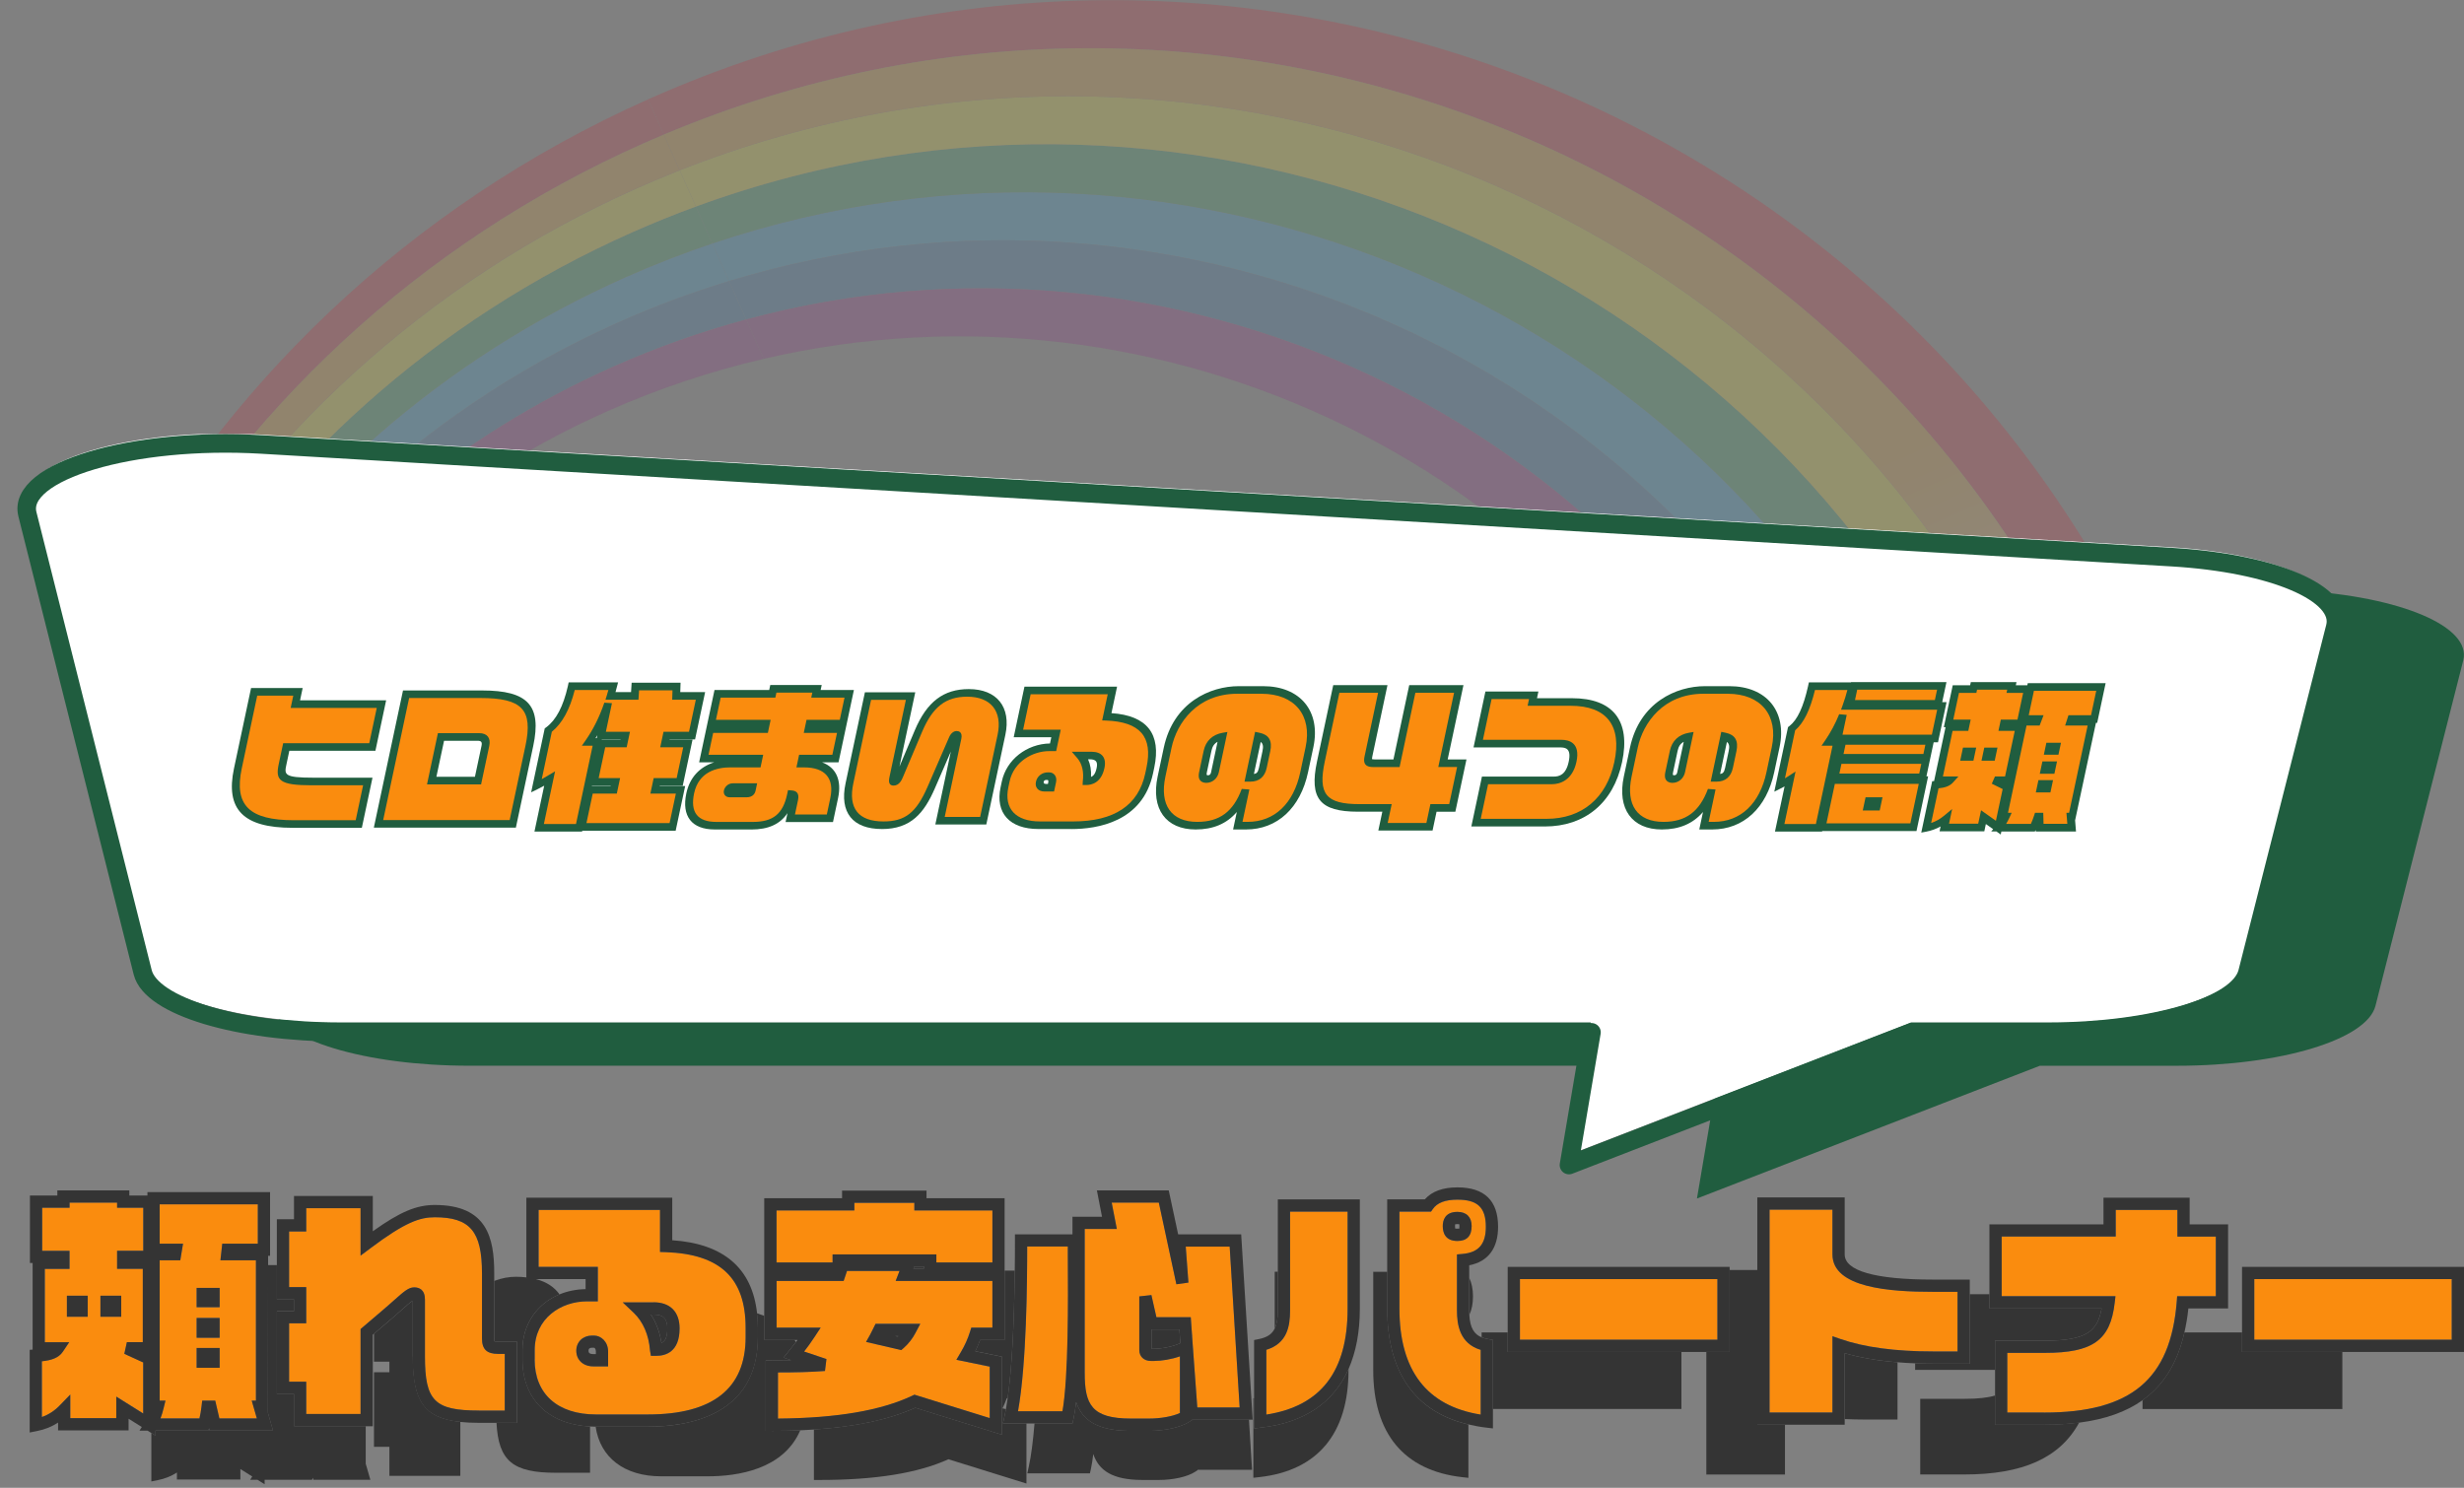 <svg width="664" height="401" viewBox="0 0 664 401" fill="none" xmlns="http://www.w3.org/2000/svg">
<rect x="0" y="0" width="664" height="401" fill="#808080" stroke="none"/>
<g opacity="0.15">
<path d="M196.47 75.762L191.955 65.622C320.313 22.422 463.231 83.398 519.78 209.652L504.471 216.451C451.183 97.446 317.956 38.774 196.47 75.762Z" fill="url(#paint0_linear_88_19646)"/>
<path d="M191.955 65.622L196.47 75.762C186.557 78.78 176.724 82.418 167.019 86.729C121.175 107.089 84.307 139.383 58.417 178.34L52.33 175.098C79.401 132.292 118.964 96.762 168.664 74.689C176.363 71.27 184.134 68.252 191.962 65.619L191.955 65.622Z" fill="url(#paint1_linear_88_19646)"/>
<path d="M196.47 75.762L201.075 86.106C189.042 89.355 177.116 93.562 165.384 98.773C123.389 117.423 89.249 146.516 64.624 181.652L58.417 178.34C84.307 139.383 121.175 107.089 167.019 86.729C176.724 82.418 186.557 78.78 196.47 75.762Z" fill="url(#paint2_linear_88_19646)"/>
<path d="M201.075 86.106L196.47 75.762C317.956 38.774 451.176 97.449 504.471 216.451L489.162 223.25C439.137 111.518 315.579 55.193 201.075 86.106Z" fill="url(#paint3_linear_88_19646)"/>
<path d="M187.526 55.674L191.952 65.615C184.124 68.249 176.353 71.266 168.654 74.685C118.954 96.758 79.394 132.279 52.32 175.095L46.351 171.915C74.516 125.233 116.736 86.434 170.292 62.648C175.998 60.114 181.748 57.79 187.526 55.674Z" fill="url(#paint4_linear_88_19646)"/>
<path d="M191.955 65.622L187.529 55.681C322.667 6.136 475.292 69.378 535.081 202.856L519.773 209.655C463.228 83.408 320.313 22.422 191.948 65.625L191.955 65.622Z" fill="url(#paint5_linear_88_19646)"/>
<path d="M489.162 223.25L473.861 230.046C427.11 125.613 313.205 71.708 205.8 96.718L201.075 86.106C315.576 55.186 439.137 111.518 489.162 223.25Z" fill="url(#paint6_linear_88_19646)"/>
<path d="M201.075 86.106L205.8 96.718C191.609 100.023 177.532 104.686 163.746 110.809C125.607 127.748 94.242 153.692 70.979 185.037L64.624 181.652C89.249 146.516 123.389 117.423 165.384 98.773C177.116 93.562 189.051 89.358 201.075 86.106Z" fill="url(#paint7_linear_88_19646)"/>
<path d="M178.889 36.277L174.658 26.774C174.842 26.692 175.027 26.61 175.204 26.531C330.078 -42.253 511.59 27.559 581 182.462L565.691 189.261C499.432 41.361 327.335 -26.27 178.889 36.277Z" fill="url(#paint8_linear_88_19646)"/>
<path d="M174.658 26.774L178.886 36.27C177.11 37.018 175.34 37.78 173.566 38.568C112.311 65.773 64.853 111.222 34.701 165.706L29 162.669C59.956 104.429 109.817 55.727 174.658 26.774Z" fill="url(#paint9_linear_88_19646)"/>
<path d="M183.176 45.904L187.529 55.681C181.751 57.797 176.001 60.121 170.295 62.655C116.746 86.438 74.526 125.236 46.354 171.922L40.483 168.797C69.67 118.221 114.528 76.114 171.927 50.621C175.66 48.963 179.41 47.397 183.172 45.914L183.176 45.904Z" fill="url(#paint10_linear_88_19646)"/>
<path d="M187.526 55.674L183.173 45.897C325.006 -10.093 487.355 55.364 550.39 196.057L535.088 202.853C475.299 69.375 322.674 6.133 187.529 55.681L187.526 55.674Z" fill="url(#paint11_linear_88_19646)"/>
<path d="M178.889 36.277L183.176 45.904C179.413 47.387 175.664 48.953 171.931 50.612C114.525 76.107 69.673 118.212 40.487 168.787L34.711 165.71C64.846 111.225 112.311 65.773 173.566 38.568C175.334 37.783 177.11 37.018 178.886 36.27L178.889 36.277Z" fill="url(#paint12_linear_88_19646)"/>
<path d="M183.176 45.904L178.889 36.277C327.335 -26.27 499.432 41.361 565.691 189.261L550.383 196.06C487.355 55.364 325.002 -10.084 183.169 45.907L183.176 45.904Z" fill="url(#paint13_linear_88_19646)"/>
</g>
<g clip-path="url(#clip0_88_19646)">
<path d="M463.331 287.241H126.46C98.524 287.241 75.244 280.215 72.944 271.077L41.875 147.595C38.973 136.066 70.185 126.758 104.904 128.81L619.797 159.185C647.043 160.796 666.098 168.933 663.799 177.991L640.145 271.097C637.817 280.225 614.566 287.251 586.63 287.251H549.698L457.296 323.03L463.36 287.251L463.331 287.241Z" fill="#205D3F"/>
<path d="M428.644 275.568H91.772C63.836 275.568 40.556 268.542 38.257 259.404L7.188 135.922C4.285 124.383 35.469 115.085 70.216 117.127L585.109 147.502C612.355 149.113 631.411 157.25 629.111 166.308L605.457 259.414C603.129 268.542 579.878 275.568 551.942 275.568H515.01L422.608 311.347L428.672 275.568H428.644Z" fill="white"/>
<path d="M428.842 278.233H91.971C64.035 278.233 40.755 271.207 38.455 262.07L7.386 138.588C4.484 127.048 35.667 117.751 70.415 119.793L585.308 150.168C612.554 151.779 631.609 159.916 629.31 168.973L605.656 262.08C603.328 271.207 580.077 278.233 552.141 278.233H515.209L422.807 314.013L428.871 278.233H428.842Z" stroke="#205D3F" stroke-width="5" stroke-linejoin="round"/>
<g clip-path="url(#clip1_88_19646)">
<path d="M79.05 222.09C65.608 222.09 62.032 216.847 64.104 207.099L68.49 186.466H80.299L79.594 189.783H102.793L100.338 201.334H77.138L76.146 206.003C75.371 209.649 75.999 210.632 84.207 210.632H99.115L96.677 222.1H79.048L79.05 222.09Z" fill="#205D3F"/>
<path d="M102.007 222.049L109.431 187.121H129.699C142.01 187.121 144.75 191.176 142.652 201.047L138.185 222.059H102.015L102.007 222.049ZM130.801 201.047C131.175 199.286 130.309 198.63 128.927 198.63H118.835L116.337 210.386H128.816L130.801 201.047Z" fill="#205D3F"/>
<path d="M156.774 222.868L158.898 212.874H165.389L165.842 210.744H160.063L162.265 200.382H168.044L168.497 198.252H162.006L163.859 189.538C162.538 193.388 160.834 196.869 158.665 199.982H160.968L156.049 223.124H145.287L148.108 209.853C147.006 210.509 145.811 211.205 144.549 211.82L147.745 196.787C150.829 194.494 152.812 190.48 154.071 184.95H165.252C165.019 185.851 164.786 186.752 164.528 187.572H171.06L171.223 185.032H182.32L182.241 187.572H188.774L186.502 198.262H179.634L179.181 200.392H185.379L183.176 210.755H176.979L176.526 212.884H183.393L181.269 222.879H156.772L156.774 222.868Z" fill="#205D3F"/>
<path d="M212.965 220.534L214.019 215.578C214.21 214.676 214.072 214.144 213.168 214.062C212.028 219.428 209.23 222.541 202.698 222.541H192.815C186.575 222.541 184.939 218.813 186.001 213.816C187.142 208.451 191.309 205.788 197.13 205.788H204.123L204.41 204.437H189.67L191.359 196.49H206.099L206.413 195.016H191.672L193.377 186.998H208.117L208.404 185.646H220.171L219.884 186.998H228.846L227.139 195.026H218.178L217.864 196.501H226.826L225.137 204.447H216.175L215.888 205.798H216.893C223.384 205.798 226.018 209.362 224.799 215.096L223.641 220.544H212.963L212.965 220.534ZM202.771 212.147H197.244C196.574 212.147 196.218 212.639 196.131 213.048C196.035 213.499 196.292 213.867 196.878 213.867H201.401C202.196 213.867 202.458 213.622 202.571 213.089L202.771 212.147Z" fill="#205D3F"/>
<path d="M253.32 221.189L258.002 199.163C258.202 198.221 257.944 198.057 257.567 198.057C257.232 198.057 256.927 198.508 256.765 198.876L250.944 212.27C248 219.028 244.723 222.428 237.856 222.428C230.988 222.428 227.317 218.619 228.901 211.164L233.908 187.612H245.382L240.724 209.526C240.506 210.55 240.681 210.713 241.016 210.713C241.393 210.713 241.804 210.55 242.325 209.28L247.542 196.951C250.3 190.479 254.023 186.752 260.849 186.752C268.219 186.752 271.254 191.585 269.878 198.057L264.959 221.199H253.318L253.32 221.189Z" fill="#205D3F"/>
<path d="M288.947 222.418H280.069C272.824 222.418 269.356 218.445 270.688 212.178L271.019 210.621C272.229 204.928 277.626 201.405 282.986 201.405H283.781L284.574 197.678H274.44L276.901 186.097H299.766L298.259 193.183C308.818 193.552 311.741 198.712 310 206.904L309.669 208.461C308.058 216.038 302.345 222.428 288.944 222.428L288.947 222.418ZM283.536 210.836C283.753 209.812 283.172 209.198 282.544 209.198H282.167C281.204 209.198 280.403 209.812 280.212 210.713C280.02 211.615 280.5 212.311 281.715 212.311H283.222L283.536 210.836ZM293.904 203.628H291.224C292.701 205.348 293.216 207.846 292.851 210.55H292.935C295.029 210.55 296.112 209.198 296.582 206.986C296.974 205.143 296.5 203.628 293.904 203.628Z" fill="#205D3F"/>
<path d="M335.989 222.541H333.56L335.632 212.792C332.901 220.124 328.158 222.541 322.421 222.541C315.763 222.541 311.082 218.363 313.006 209.311L314.66 201.528C316.897 191.002 325.255 185.964 333.63 185.964H340.162C349.92 185.964 354.775 192.476 352.877 201.406L351.449 208.123C349.49 217.339 343.736 222.541 335.989 222.541ZM329.456 198.508C327.326 198.876 325.892 200.105 325.413 202.358L324.186 208.133C323.863 209.649 324.506 209.976 325.301 209.976C326.306 209.976 327.158 209.321 327.41 208.133L329.456 198.508ZM341.258 202.481C341.693 200.433 341.328 198.999 339.004 198.508L336.636 209.649H337.18C338.771 209.649 339.865 209.034 340.309 206.945L341.258 202.481Z" fill="#205D3F"/>
<path d="M386.294 217.758L385.214 222.837H372.693L373.773 217.758H366.151C355.934 217.758 354.088 214.031 355.951 205.266L360.112 185.687H372.633L368.759 203.914C368.489 205.184 368.711 205.716 370.219 205.716H376.332L380.59 185.687H393.111L388.853 205.716H393.92L391.361 217.758H386.294Z" fill="#205D3F"/>
<path d="M416.523 221.721H397.763L400.183 210.335H418.483C421.079 210.335 423.026 208.86 423.783 205.297C424.602 201.447 422.851 200.423 420.59 200.423H398.354L401.12 187.408H413.306L412.923 189.21H423.434C434.029 189.21 438.287 194.985 436.075 205.389C433.716 216.489 425.692 221.732 416.521 221.732L416.523 221.721Z" fill="#205D3F"/>
<path d="M461.617 222.541H459.189L461.261 212.792C458.53 220.124 453.787 222.541 448.049 222.541C441.391 222.541 436.71 218.363 438.634 209.311L440.288 201.528C442.525 191.002 450.883 185.964 459.258 185.964H465.791C475.548 185.964 480.403 192.476 478.505 201.406L477.077 208.123C475.118 217.339 469.364 222.541 461.617 222.541ZM455.084 198.508C452.954 198.876 451.52 200.105 451.041 202.358L449.814 208.133C449.492 209.649 450.134 209.976 450.929 209.976C451.935 209.976 452.786 209.321 453.038 208.133L455.084 198.508ZM466.886 202.481C467.322 200.433 466.956 198.999 464.632 198.508L462.264 209.649H462.808C464.399 209.649 465.493 209.034 465.937 206.945L466.886 202.481Z" fill="#205D3F"/>
<path d="M495.256 199.04L496.605 192.691C495.545 195.313 494.227 197.77 492.71 199.982H495.097L490.178 223.124H479.584L482.37 210.017C481.494 210.591 480.543 211.123 479.559 211.615L482.789 196.419C485.2 194.535 486.912 191.012 488.284 184.95H499.13C498.696 186.793 498.146 188.595 497.538 190.275H523.291L521.428 199.04H495.256ZM490.927 222.95L493.626 210.253H518.333L515.634 222.95H490.927ZM498.623 189.701L499.65 184.868H523.268L522.241 189.701H498.623ZM495.532 204.242L496.498 199.695H520.116L519.15 204.242H495.532ZM494.409 209.526L495.401 204.856H519.019L518.027 209.526H494.409ZM506.032 215.915H503.562L503.239 217.431H505.71L506.032 215.915Z" fill="#205D3F"/>
<path d="M534.509 220.247L533.916 223.032H523.95L524.472 220.574C522.997 221.803 521.247 222.745 519.066 223.155L521.539 211.522C523.868 211.4 524.91 211.031 525.569 210.294H522.303L525.35 195.958H529.579L529.788 194.975H525.098L527.063 185.728H531.753L531.936 184.868H542.154L541.971 185.728H546.452L544.484 194.985H540.004L539.795 195.968H544.192L541.145 210.304H537.376L540.863 212.024L538.512 223.083L534.506 220.257L534.509 220.247ZM531.283 202.522H529.817L529.504 203.996H530.969L531.283 202.522ZM537.02 202.522H535.554L535.241 203.996H536.706L537.02 202.522ZM549.653 223.073L549.577 220.083H549.116C548.756 221.189 548.311 222.295 547.853 223.073H538.724C539.501 222.172 540.105 221.107 540.574 220.083H539.862L545.292 194.535H548.977L549.26 193.797H545.449L547.286 185.155H566.172L564.335 193.797H558.137L557.897 194.535H563.843L558.41 220.093H558.034L558.277 223.083H549.651L549.653 223.073ZM554.133 201.211H552.29L552.038 202.399H553.88L554.133 201.211ZM553.062 206.249H551.219L550.949 207.519H552.792L553.062 206.249ZM551.991 211.287H550.148L549.878 212.557H551.721L551.991 211.287Z" fill="#205D3F"/>
<path d="M79.05 222.09C65.608 222.09 62.032 216.847 64.104 207.099L68.49 186.466H80.299L79.594 189.783H102.793L100.338 201.334H77.138L76.146 206.003C75.371 209.649 75.999 210.632 84.207 210.632H99.115L96.677 222.1H79.048L79.05 222.09Z" fill="#FA8C0E"/>
<path d="M102.007 222.049L109.431 187.121H129.699C142.01 187.121 144.75 191.176 142.652 201.047L138.185 222.059H102.015L102.007 222.049ZM130.801 201.047C131.175 199.286 130.309 198.63 128.927 198.63H118.835L116.337 210.386H128.816L130.801 201.047Z" fill="#FA8C0E"/>
<path d="M156.774 222.868L158.898 212.874H165.389L165.842 210.744H160.063L162.265 200.382H168.044L168.497 198.252H162.006L163.859 189.538C162.538 193.388 160.834 196.869 158.665 199.982H160.968L156.049 223.124H145.287L148.108 209.853C147.006 210.509 145.811 211.205 144.549 211.82L147.745 196.787C150.829 194.494 152.812 190.48 154.071 184.95H165.252C165.019 185.851 164.786 186.752 164.528 187.572H171.06L171.223 185.032H182.32L182.241 187.572H188.774L186.502 198.262H179.634L179.181 200.392H185.379L183.176 210.755H176.979L176.526 212.884H183.393L181.269 222.879H156.772L156.774 222.868Z" fill="#FA8C0E"/>
<path d="M212.965 220.534L214.019 215.578C214.21 214.676 214.072 214.144 213.168 214.062C212.028 219.428 209.23 222.541 202.698 222.541H192.815C186.575 222.541 184.939 218.813 186.001 213.816C187.142 208.451 191.309 205.788 197.13 205.788H204.123L204.41 204.437H189.67L191.359 196.49H206.099L206.413 195.016H191.672L193.377 186.998H208.117L208.404 185.646H220.171L219.884 186.998H228.846L227.139 195.026H218.178L217.864 196.501H226.826L225.137 204.447H216.175L215.888 205.798H216.893C223.384 205.798 226.018 209.362 224.799 215.096L223.641 220.544H212.963L212.965 220.534ZM202.771 212.147H197.244C196.574 212.147 196.218 212.639 196.131 213.048C196.035 213.499 196.292 213.867 196.878 213.867H201.401C202.196 213.867 202.458 213.622 202.571 213.089L202.771 212.147Z" fill="#FA8C0E"/>
<path d="M253.32 221.189L258.002 199.163C258.202 198.221 257.944 198.057 257.567 198.057C257.232 198.057 256.927 198.508 256.765 198.876L250.944 212.27C248 219.028 244.723 222.428 237.856 222.428C230.988 222.428 227.317 218.619 228.901 211.164L233.908 187.612H245.382L240.724 209.526C240.506 210.55 240.681 210.713 241.016 210.713C241.393 210.713 241.804 210.55 242.325 209.28L247.542 196.951C250.3 190.479 254.023 186.752 260.849 186.752C268.219 186.752 271.254 191.585 269.878 198.057L264.959 221.199H253.318L253.32 221.189Z" fill="#FA8C0E"/>
<path d="M288.947 222.418H280.069C272.824 222.418 269.356 218.445 270.688 212.178L271.019 210.621C272.229 204.928 277.626 201.405 282.986 201.405H283.781L284.574 197.678H274.44L276.901 186.097H299.766L298.259 193.183C308.818 193.552 311.741 198.712 310 206.904L309.669 208.461C308.058 216.038 302.345 222.428 288.944 222.428L288.947 222.418ZM283.536 210.836C283.753 209.812 283.172 209.198 282.544 209.198H282.167C281.204 209.198 280.403 209.812 280.212 210.713C280.02 211.615 280.5 212.311 281.715 212.311H283.222L283.536 210.836ZM293.904 203.628H291.224C292.701 205.348 293.216 207.846 292.851 210.55H292.935C295.029 210.55 296.112 209.198 296.582 206.986C296.974 205.143 296.5 203.628 293.904 203.628Z" fill="#FA8C0E"/>
<path d="M335.989 222.541H333.56L335.632 212.792C332.901 220.124 328.158 222.541 322.421 222.541C315.763 222.541 311.082 218.363 313.006 209.311L314.66 201.528C316.897 191.002 325.255 185.964 333.63 185.964H340.162C349.92 185.964 354.775 192.476 352.877 201.406L351.449 208.123C349.49 217.339 343.736 222.541 335.989 222.541ZM329.456 198.508C327.326 198.876 325.892 200.105 325.413 202.358L324.186 208.133C323.863 209.649 324.506 209.976 325.301 209.976C326.306 209.976 327.158 209.321 327.41 208.133L329.456 198.508ZM341.258 202.481C341.693 200.433 341.328 198.999 339.004 198.508L336.636 209.649H337.18C338.771 209.649 339.865 209.034 340.309 206.945L341.258 202.481Z" fill="#FA8C0E"/>
<path d="M386.294 217.758L385.214 222.837H372.693L373.773 217.758H366.151C355.934 217.758 354.088 214.031 355.951 205.266L360.112 185.687H372.633L368.759 203.914C368.489 205.184 368.711 205.716 370.219 205.716H376.332L380.59 185.687H393.111L388.853 205.716H393.92L391.361 217.758H386.294Z" fill="#FA8C0E"/>
<path d="M416.523 221.721H397.763L400.183 210.335H418.483C421.079 210.335 423.026 208.86 423.783 205.297C424.602 201.447 422.851 200.423 420.59 200.423H398.354L401.12 187.408H413.306L412.923 189.21H423.434C434.029 189.21 438.287 194.985 436.075 205.389C433.716 216.489 425.692 221.732 416.521 221.732L416.523 221.721Z" fill="#FA8C0E"/>
<path d="M461.617 222.541H459.189L461.261 212.792C458.53 220.124 453.787 222.541 448.049 222.541C441.391 222.541 436.71 218.363 438.634 209.311L440.288 201.528C442.525 191.002 450.883 185.964 459.258 185.964H465.791C475.548 185.964 480.403 192.476 478.505 201.406L477.077 208.123C475.118 217.339 469.364 222.541 461.617 222.541ZM455.084 198.508C452.954 198.876 451.52 200.105 451.041 202.358L449.814 208.133C449.492 209.649 450.134 209.976 450.929 209.976C451.935 209.976 452.786 209.321 453.038 208.133L455.084 198.508ZM466.886 202.481C467.322 200.433 466.956 198.999 464.632 198.508L462.264 209.649H462.808C464.399 209.649 465.493 209.034 465.937 206.945L466.886 202.481Z" fill="#FA8C0E"/>
<path d="M495.256 199.04L496.605 192.691C495.545 195.313 494.227 197.77 492.71 199.982H495.097L490.178 223.124H479.584L482.37 210.017C481.494 210.591 480.543 211.123 479.559 211.615L482.789 196.419C485.2 194.535 486.912 191.012 488.284 184.95H499.13C498.696 186.793 498.146 188.595 497.538 190.275H523.291L521.428 199.04H495.256ZM490.927 222.95L493.626 210.253H518.333L515.634 222.95H490.927ZM498.623 189.701L499.65 184.868H523.268L522.241 189.701H498.623ZM495.532 204.242L496.498 199.695H520.116L519.15 204.242H495.532ZM494.409 209.526L495.401 204.856H519.019L518.027 209.526H494.409ZM506.032 215.915H503.562L503.239 217.431H505.71L506.032 215.915Z" fill="#FA8C0E"/>
<path d="M534.509 220.247L533.916 223.032H523.95L524.472 220.574C522.997 221.803 521.247 222.745 519.066 223.155L521.539 211.522C523.868 211.4 524.91 211.031 525.569 210.294H522.303L525.35 195.958H529.579L529.788 194.975H525.098L527.063 185.728H531.753L531.936 184.868H542.154L541.971 185.728H546.452L544.484 194.985H540.004L539.795 195.968H544.192L541.145 210.304H537.376L540.863 212.024L538.512 223.083L534.506 220.257L534.509 220.247ZM531.283 202.522H529.817L529.504 203.996H530.969L531.283 202.522ZM537.02 202.522H535.554L535.241 203.996H536.706L537.02 202.522ZM549.653 223.073L549.577 220.083H549.116C548.756 221.189 548.311 222.295 547.853 223.073H538.724C539.501 222.172 540.105 221.107 540.574 220.083H539.862L545.292 194.535H548.977L549.26 193.797H545.449L547.286 185.155H566.172L564.335 193.797H558.137L557.897 194.535H563.843L558.41 220.093H558.034L558.277 223.083H549.651L549.653 223.073ZM554.133 201.211H552.29L552.038 202.399H553.88L554.133 201.211ZM553.062 206.249H551.219L550.949 207.519H552.792L553.062 206.249ZM551.991 211.287H550.148L549.878 212.557H551.721L551.991 211.287Z" fill="#FA8C0E"/>
<path d="M97.498 223.114H78.822C65.568 223.114 60.702 218.178 63.055 207.109L67.66 185.442H81.563L80.858 188.759H104.057L101.167 202.358H77.968L77.193 206.003C76.605 208.768 76.427 209.608 84.425 209.608H100.38L97.507 223.124L97.498 223.114ZM69.319 187.49L65.149 207.109C63.04 217.032 67.132 221.076 79.265 221.076H95.848L97.851 211.656H83.99C75.29 211.656 74.183 210.314 75.099 206.003L76.309 200.31H99.508L101.528 190.807H78.329L79.034 187.49H69.319Z" fill="#205D3F"/>
<path d="M139.006 223.073H100.742L108.602 186.097H129.916C142.28 186.097 146.014 190.152 143.699 201.047L139.015 223.083L139.006 223.073ZM103.271 221.025H137.348L141.596 201.037C143.673 191.268 140.727 188.135 129.473 188.135H110.252L103.263 221.015L103.271 221.025ZM129.645 211.41H115.072L118.006 197.606H129.145C131.291 197.606 132.305 198.897 131.848 201.047L129.645 211.41ZM117.601 209.362H127.986L129.754 201.047C129.971 200.023 129.704 199.654 128.71 199.654H119.665L117.601 209.362Z" fill="#205D3F"/>
<path d="M156.881 224.138H144.025L146.654 211.768C146.084 212.086 145.483 212.403 144.875 212.7L143.135 213.55L146.796 196.327L147.206 196.02C149.88 194.033 151.781 190.408 153.029 184.93L153.242 183.926H166.559L166.28 184.991C166.155 185.483 166.021 186.015 165.866 186.548H170.053L170.216 184.008H183.397L183.317 186.548H190.018L187.31 199.286H180.442L180.425 199.368H186.622L183.985 211.779H177.787L177.769 211.861H184.637L182.078 223.903H156.91L156.858 224.148L156.881 224.138ZM146.554 222.09H155.222L159.706 200.996H156.796L157.819 199.532C159.882 196.572 161.53 193.255 162.853 189.394L164.908 189.527L163.271 197.228H169.762L168.874 201.406H163.095L161.327 209.72H167.106L166.218 213.898H159.727L158.038 221.844H180.442L182.131 213.898H175.263L176.151 209.72H182.349L184.116 201.406H177.919L178.807 197.228H185.675L187.509 188.596H181.144L181.223 186.056H172.22L172.057 188.596H163.158L163.513 187.469C163.665 186.998 163.806 186.486 163.946 185.974H154.88C153.549 191.248 151.52 194.934 148.708 197.228L145.992 210.007C146.598 209.669 147.172 209.331 147.7 209.014L149.581 207.898L146.562 222.1L146.554 222.09ZM159.491 211.861H164.558L164.575 211.779H159.508L159.491 211.861ZM162.146 199.368H167.213L167.23 199.286H162.163L162.146 199.368ZM160.485 198.958H160.809L160.979 198.16C160.818 198.426 160.656 198.692 160.485 198.958Z" fill="#205D3F"/>
<path d="M202.48 223.565H192.597C186.421 223.565 183.637 220.011 184.954 213.816C185.849 209.608 188.506 206.71 192.478 205.461H188.405L192.547 185.974H207.288L207.575 184.623H221.436L221.149 185.974H230.11L225.966 205.471H221.538C225.295 206.853 226.878 210.243 225.846 215.096L224.471 221.568H211.699L212.21 219.162C210.213 222.152 207.032 223.575 202.478 223.575L202.48 223.565ZM196.91 206.823C193.089 206.823 188.276 208.041 187.046 213.827C185.96 218.936 187.974 221.527 193.031 221.527H202.913C208.326 221.527 210.994 219.366 212.119 214.072L212.356 212.956L213.476 213.059C214.422 213.14 215.475 213.652 215.061 215.598L214.225 219.53H222.81L223.75 215.107C224.884 209.772 222.368 206.833 216.673 206.833H214.621L215.344 203.433H224.305L225.559 197.535H216.598L217.346 194.012H226.308L227.579 188.032H218.617L218.905 186.681H209.231L208.944 188.032H194.204L192.932 194.012H207.673L206.924 197.535H192.184L190.93 203.433H205.67L204.948 206.833H196.908L196.91 206.823ZM201.183 214.891H196.66C195.54 214.891 194.86 214.103 195.084 213.048C195.282 212.117 196.184 211.123 197.461 211.123H204.036L203.618 213.089C203.474 213.765 202.973 214.891 201.183 214.891Z" fill="#205D3F"/>
<path d="M237.64 223.442C229.768 223.442 226.196 218.967 227.857 211.154L233.078 186.588H246.646L242.395 206.587L246.56 196.746C249.802 189.128 254.283 185.728 261.067 185.728C268.646 185.728 272.516 190.572 270.925 198.057L265.789 222.223H252.053L256.23 202.573L251.925 212.485C249.06 219.069 245.532 223.452 237.638 223.452L237.64 223.442ZM234.737 188.636L229.948 211.164C228.525 217.861 231.331 221.404 238.073 221.404C243.915 221.404 246.918 219.049 249.964 212.055L255.784 198.661C256.228 197.658 256.989 197.033 257.785 197.033C258.297 197.033 259.458 197.238 259.049 199.163L254.582 220.175H264.13L268.831 198.057C270.179 191.719 267.039 187.776 260.631 187.776C254.874 187.776 251.363 190.5 248.525 197.156L243.308 209.485C243.054 210.089 242.379 211.737 240.798 211.737C239.741 211.737 239.366 210.99 239.677 209.526L244.117 188.636H234.737Z" fill="#205D3F"/>
<path d="M288.729 223.442H279.851C272.073 223.442 268.163 219.131 269.641 212.178L269.972 210.621C271.217 204.764 276.647 200.494 282.952 200.382L283.309 198.702H273.175L276.072 185.073H301.03L299.513 192.21C309.102 192.855 312.984 197.791 311.046 206.904L310.716 208.461C307.943 221.506 295.752 223.452 288.727 223.452L288.729 223.442ZM282.766 202.44C278.317 202.44 273.206 205.256 272.063 210.632L271.732 212.188C270.507 217.953 273.699 221.404 280.284 221.404H289.162C300.249 221.404 306.796 217.052 308.622 208.461L308.953 206.904C310.724 198.569 307.248 194.535 298.01 194.207L297.012 194.176L298.512 187.121H277.741L275.713 196.664H285.847L284.619 202.44H282.776H282.766ZM284.051 213.335H281.497C279.801 213.335 278.836 212.26 279.165 210.714C279.493 209.167 280.835 208.174 282.385 208.174H282.762C283.913 208.174 284.933 209.188 284.583 210.836L284.051 213.335ZM282.316 210.222H281.949C281.562 210.222 281.328 210.386 281.259 210.714C281.222 210.888 281.137 211.287 281.932 211.287H282.393L282.489 210.836C282.58 210.406 282.397 210.232 282.316 210.222ZM292.717 211.574H291.744L291.787 210.632C292.13 208.082 291.618 205.86 290.342 204.375L288.822 202.614H294.119C296.935 202.614 298.219 204.211 297.627 206.996C296.778 210.99 294.181 211.584 292.715 211.584L292.717 211.574ZM293.215 204.652C293.836 206.013 294.11 207.631 294.008 209.393C294.632 209.167 295.189 208.563 295.524 206.986C295.877 205.327 295.34 204.652 293.676 204.652H293.215Z" fill="#205D3F"/>
<path d="M335.772 223.565H332.296L333.297 218.854C330.583 222.018 326.915 223.565 322.204 223.565C314.143 223.565 310.117 217.974 311.959 209.311L313.613 201.528C316.216 189.282 326.142 184.94 333.847 184.94H340.38C350.409 184.94 355.985 191.708 353.924 201.406L352.496 208.123C350.441 217.789 344.189 223.565 335.772 223.565ZM334.825 221.517H336.207C343.42 221.517 348.593 216.632 350.402 208.123L351.83 201.406C353.663 192.784 348.885 186.988 339.945 186.988H333.412C322.629 186.988 317.132 194.821 315.707 201.528L314.053 209.311C312.429 216.95 315.635 221.517 322.639 221.517C328.648 221.517 332.339 218.783 334.629 212.639L336.679 212.792L334.825 221.517ZM325.084 211C324.319 211 322.588 210.724 323.139 208.133L324.366 202.358C324.932 199.696 326.743 197.975 329.481 197.504L330.764 197.279L328.457 208.133C328.098 209.823 326.706 211 325.084 211ZM328.104 199.941C327.232 200.402 326.71 201.18 326.46 202.358L325.232 208.133C325.058 208.952 325.226 208.952 325.519 208.952C325.718 208.952 326.189 208.952 326.363 208.133L328.104 199.941ZM336.962 210.673H335.371L338.225 197.248L339.426 197.504C341.962 198.037 342.904 199.665 342.305 202.481L341.356 206.945C340.838 209.382 339.318 210.673 336.962 210.673ZM339.739 199.972L337.905 208.604C338.602 208.522 338.999 208.184 339.262 206.945L340.211 202.481C340.483 201.201 340.364 200.433 339.739 199.972Z" fill="#205D3F"/>
<path d="M386.046 223.851H371.431L372.511 218.772H365.936C355.676 218.772 352.784 215.239 354.906 205.256L359.283 184.663H373.898L369.806 203.914C369.691 204.457 369.736 204.59 369.744 204.6C369.744 204.6 369.884 204.682 370.438 204.682H375.505L379.761 184.663H394.375L390.118 204.692H395.185L392.19 218.782H387.123L386.044 223.861L386.046 223.851ZM373.96 221.803H384.387L385.467 216.724H390.534L392.658 206.73H387.591L391.846 186.711H381.419L377.162 206.74H370.001C367.415 206.74 367.455 205.123 367.712 203.914L371.369 186.711H360.942L356.998 205.266C355.13 214.052 357.313 216.734 366.369 216.734H375.037L373.958 221.813L373.96 221.803Z" fill="#205D3F"/>
<path d="M416.306 222.745H396.498L399.354 209.311H418.701C420.187 209.311 421.981 208.85 422.737 205.297C423.492 201.744 421.943 201.447 420.372 201.447H397.089L400.291 186.384H414.571L414.188 188.186H423.652C434.696 188.186 439.48 194.299 437.122 205.389C434.765 216.479 427.024 222.756 416.304 222.756L416.306 222.745ZM399.028 220.697H416.741C426.289 220.697 432.961 215.117 435.031 205.379C437.101 195.641 433.059 190.224 423.219 190.224H411.661L412.044 188.422H401.952L399.618 199.399H420.808C422.776 199.399 425.921 200.167 424.83 205.297C423.74 210.427 420.234 211.359 418.265 211.359H401.013L399.028 220.697Z" fill="#205D3F"/>
<path d="M461.4 223.565H457.924L458.925 218.854C456.211 222.018 452.543 223.565 447.832 223.565C439.771 223.565 435.746 217.974 437.587 209.311L439.241 201.528C441.844 189.282 451.77 184.94 459.476 184.94H466.008C476.038 184.94 481.613 191.708 479.552 201.406L478.124 208.123C476.069 217.789 469.817 223.565 461.4 223.565ZM460.453 221.517H461.835C469.048 221.517 474.222 216.632 476.03 208.123L477.458 201.406C479.291 192.784 474.514 186.988 465.573 186.988H459.04C448.257 186.988 442.761 194.821 441.335 201.528L439.681 209.311C438.057 216.95 441.263 221.517 448.267 221.517C454.276 221.517 457.967 218.783 460.257 212.639L462.308 212.792L460.453 221.517ZM450.712 211C449.948 211 448.216 210.724 448.767 208.133L449.994 202.358C450.56 199.696 452.371 197.975 455.109 197.504L456.392 197.279L454.085 208.133C453.726 209.823 452.335 211 450.712 211ZM453.733 199.941C452.86 200.402 452.339 201.18 452.088 202.358L450.861 208.133C450.687 208.952 450.854 208.952 451.147 208.952C451.346 208.952 451.817 208.952 451.991 208.133L453.733 199.941ZM462.591 210.673H460.999L463.853 197.248L465.055 197.504C467.59 198.037 468.532 199.665 467.933 202.481L466.984 206.945C466.466 209.382 464.946 210.673 462.591 210.673ZM465.368 199.972L463.533 208.604C464.231 208.522 464.627 208.184 464.89 206.945L465.839 202.481C466.111 201.201 465.992 200.433 465.368 199.972Z" fill="#205D3F"/>
<path d="M491.01 224.138H478.321L480.909 211.963C480.579 212.137 480.236 212.321 479.896 212.495L478.138 213.376L481.836 195.978L482.224 195.681C484.371 194.002 485.965 190.592 487.239 184.94L487.455 183.926H498.803L498.821 183.844H524.533L523.383 189.251H524.556L522.258 200.064H521.085L519.135 209.239H519.595L516.461 223.984H491.042L491.008 224.148L491.01 224.138ZM480.85 222.09H489.351L493.835 200.996H490.862L491.862 199.542C493.337 197.381 494.604 195.016 495.621 192.497L497.654 192.681L496.523 198.006H520.601L522.029 191.289H496.118L496.544 190.121C497.048 188.739 497.48 187.346 497.834 185.974H489.103C487.774 191.391 486.107 194.801 483.758 196.839L481.009 209.771C481.32 209.587 481.621 209.403 481.911 209.219L483.869 207.939L480.857 222.11L480.85 222.09ZM492.192 221.926H514.805L517.069 211.277H494.455L492.192 221.926ZM495.673 208.502H517.198L517.755 205.88H496.231L495.673 208.502ZM496.797 203.218H518.321L518.852 200.719H497.328L496.797 203.218ZM499.887 188.677H521.412L522.004 185.892H500.479L499.887 188.677ZM506.542 218.445H501.977L502.735 214.881H507.299L506.542 218.445Z" fill="#205D3F"/>
<path d="M539.167 224.926L537.993 224.097H536.59L537.119 223.483L535.151 222.1L534.735 224.056H522.675L522.954 222.745C521.74 223.431 520.449 223.892 519.052 224.158L517.743 224.404L520.688 210.55L521.197 210.519L524.284 195.999H523.823L526.224 184.704H530.914L531.097 183.844H543.408L543.225 184.704H546.324L546.446 184.131H567.426L565.154 194.821H564.819L559.198 221.117L559.442 224.107H548.596L548.584 223.718L548.355 224.107H539.331L539.155 224.937L539.167 224.926ZM550.698 222.049H557.105L556.861 219.059H557.584L562.579 195.559H556.507L557.413 192.773H563.495L564.897 186.179H548.105L546.703 192.773H550.702L549.639 195.559H546.111L541.114 219.069H542.108L541.526 220.329C541.237 220.953 540.937 221.527 540.614 222.059H547.283C547.551 221.486 547.829 220.769 548.091 219.981L548.39 219.069H550.619L550.696 222.059L550.698 222.049ZM525.215 222.008H533.087L533.856 218.393L537.861 221.22L539.679 212.669L536.751 211.226L537.606 209.27H540.328L542.94 196.982H538.543L539.187 193.951H543.668L545.198 186.752H540.717L540.9 185.892H532.776L532.593 186.752H527.903L526.371 193.961H531.061L530.417 196.992H526.187L523.575 209.28H527.753L526.326 210.867C525.393 211.912 524.072 212.311 522.394 212.475L520.409 221.814C521.658 221.404 522.8 220.759 523.879 219.868L526.067 218.045L525.225 222.008H525.215ZM552.55 213.581H548.614L549.319 210.263H553.256L552.55 213.581ZM553.621 208.543H549.685L550.39 205.225H554.326L553.621 208.543ZM537.536 205.02H533.976L534.725 201.498H538.284L537.536 205.02ZM531.799 205.02H528.239L528.988 201.498H532.547L531.799 205.02ZM554.709 203.423H550.773L551.461 200.187H555.397L554.709 203.423Z" fill="#205D3F"/>
</g>
</g>
<path d="M79.242 384.398V375.702H74.624V353.367H79.242V350.204H74.624V340.981H72.233L72.183 380.775L73.569 385.584H56.484L56.336 384.958L56.105 385.584H41.889V386.918L40.784 386.227V399.288L42.565 398.926C44.462 398.547 46.16 397.872 47.678 396.883V398.777H64.779V395.944L67.978 397.954L67.418 398.843H69.396L71.309 400.046V398.843H84.09L84.304 398.283L84.436 398.843H99.806L98.553 394.511V384.398H79.225H79.242Z" fill="#343434"/>
<path d="M111.234 365.572V350.55C110.575 350.995 109.503 351.934 108.398 352.922C107.441 353.779 106.271 354.8 104.852 356.019L100.779 359.494V367.005H104.935V369.854H100.779V389.949H104.935V397.773H124.048V383.229C114.252 382.191 111.251 377.579 111.251 365.555L111.234 365.572Z" fill="#343434"/>
<path d="M140.786 366.428V363.925C140.786 356.941 144.711 351.357 150.78 348.87C149.411 346.96 147.383 345.51 144.382 344.752L141.842 344.752V344.291C140.968 344.192 140.061 344.126 139.055 344.126C137.109 344.126 135.245 344.472 133.201 345.23V360.746C133.201 361.174 133.234 361.405 133.25 361.52C133.382 361.553 133.679 361.602 134.256 361.602H139.335V383.476H133.794C134.322 393.836 138.263 396.949 149.807 396.949H159.009V384.481C147.746 383.871 140.803 377.085 140.803 366.428H140.786Z" fill="#343434"/>
<path d="M176.143 354.306H175.418C176.852 356.496 177.809 359.099 178.254 361.932C179.161 361.569 179.837 360.598 179.837 358.061C179.837 355.393 178.765 354.306 176.143 354.306Z" fill="#343434"/>
<path d="M208.004 385.65H206.355V366.609H208.004C209.719 366.609 211.467 366.609 213.182 366.577L211.154 365.901L212.638 364.056C213.232 363.315 213.859 362.541 214.485 361.701C214.37 361.503 214.238 361.322 214.106 361.141H205.943V354.651C205.316 354.404 204.657 354.174 203.98 353.96C204.112 355.228 204.211 356.529 204.211 357.913V360.416C204.211 381.401 185.659 384.53 174.593 384.53H160.609C160.609 384.53 160.543 384.53 160.51 384.53C161.73 392.848 168.244 397.905 178.155 397.905H190.738C198.753 397.905 211.138 396.076 215.656 385.502C213.199 385.601 210.643 385.667 207.988 385.667L208.004 385.65Z" fill="#343434"/>
<path d="M270.275 383.674L270.703 381.681C270.835 381.088 270.951 380.445 271.083 379.786L270.143 379.589C270.588 378.683 270.984 377.777 271.314 376.854H271.544C272.649 369.031 273.293 357.534 273.457 342.463H270.72V361.141H264.123C263.744 362.162 263.315 363.184 262.821 364.188L270.011 365.654V386.688L246.643 379.424C239.618 382.603 230.614 384.53 219.334 385.288V398.893H220.818C235.907 398.893 247.286 397.064 255.581 393.309L276.607 399.848V383.674H270.275Z" fill="#343434"/>
<path d="M317.819 358.325H310.315V363.529H311.041C313.102 363.529 316.301 362.903 318.082 361.998L317.819 358.325Z" fill="#343434"/>
<path d="M321.249 382.619V382.718L320.49 383.212C318.198 384.695 313.943 385.65 309.639 385.65H304.758C295.72 385.65 291.664 382.801 289.998 377.876C289.8 379.589 289.569 381.121 289.289 382.372L289.009 383.657H278.784C278.388 388.483 277.877 392.387 277.234 395.319L276.838 397.114H293.709L293.972 395.944C294.22 394.808 294.434 393.441 294.616 391.893C296.1 396.323 299.761 398.893 307.891 398.893H312.278C316.153 398.893 319.979 398.036 322.04 396.702L322.716 396.257V396.159H337.41L336.569 382.603H321.232L321.249 382.619Z" fill="#343434"/>
<path d="M373.839 352.724V342.776H370.062V369.278C370.062 386.391 378.357 396.373 394.057 398.135L395.706 398.316V383.937C381.392 380.577 373.839 369.887 373.839 352.724Z" fill="#343434"/>
<path d="M339.785 384.794L337.954 384.991V376.838L337.756 376.871V398.3L339.405 398.119C355.105 396.356 363.4 386.375 363.4 369.261V368.981C359.376 378.073 351.427 383.459 339.785 384.777V384.794Z" fill="#343434"/>
<path d="M406.293 364.386V359.132H399.268V360.433C399.796 360.647 400.357 360.795 400.983 360.91L402.335 361.158V379.753H453.112V364.369H406.31L406.293 364.386Z" fill="#343434"/>
<path d="M497.126 364.715V382.471C498.842 382.553 500.606 382.603 502.437 382.603H511.342V367.17C505.982 366.741 501.216 365.918 497.126 364.715Z" fill="#343434"/>
<path d="M473.577 384.003V342.298H466.107V364.386H459.824V397.427H481.015V384.003H473.577Z" fill="#343434"/>
<path d="M550.821 384.003H537.629V376.13C535.666 376.723 533.061 377.019 529.515 377.019H517.46V397.41H529.334C545.083 397.41 555.093 392.98 560.304 383.41C557.368 383.789 554.219 383.986 550.805 383.986L550.821 384.003Z" fill="#343434"/>
<path d="M537.629 361.355H551.019C562.316 361.355 565.251 358.769 566.34 352.658H536.111V348.821H530.818V367.548H520.923C519.258 367.548 517.658 367.515 516.091 367.45V369.212H537.612V361.355H537.629Z" fill="#343434"/>
<path d="M604.187 364.386V359.132H588.652C586.805 367.285 583.111 373.313 577.372 377.382V379.77H631.216V364.386H604.187Z" fill="#343434"/>
<path d="M246.396 341.392L246.313 341.573C246.247 341.705 246.198 341.853 246.148 341.985L249.018 341.919V341.392H246.396Z" fill="#343434"/>
<path d="M242.108 360.103H241.217L241.943 360.268C241.943 360.268 242.058 360.153 242.108 360.103Z" fill="#343434"/>
<path d="M344.353 342.759H343.512V358.077C344.089 356.908 344.353 355.327 344.353 353.169V342.759Z" fill="#343434"/>
<path d="M395.97 354.355C396.613 352.988 396.943 351.341 396.943 349.397C396.943 347.454 396.58 345.774 395.937 344.406V353.169C395.937 353.581 395.937 353.976 395.97 354.355Z" fill="#343434"/>
<path d="M31.549 324.131H18.752V325.514H11.364V337.11H18.752V341.985H12.09V361.751H18.67L16.955 364.304C15.833 365.984 13.887 366.626 11.298 366.89V381.911C13.129 381.252 14.712 380.215 16.114 378.782L18.95 375.85V382.224H31.351V376.41L38.608 380.956V367.202L33.512 364.88L34.204 361.734H38.492V341.969H31.566V337.093H38.624V325.514H31.566V324.131H31.549ZM23.634 354.899H18.027V349.233H23.634V354.899ZM32.671 349.233V354.899H27.064V349.233H32.671Z" fill="#FA8C0E"/>
<path d="M43.027 339.679V377.497H44.594L44.099 379.523C43.852 380.528 43.571 381.45 43.242 382.306H53.746C53.977 381.384 54.175 380.231 54.324 378.963L54.488 377.497H58.001L59.122 382.306H69.215L67.83 377.497H68.968V339.679H59.403L59.898 335.199H69.479V324.592H43.027V335.199H49.327L48.585 339.679H43.027ZM52.988 352.329V347.124H59.188V352.329H52.988ZM59.188 355.228V360.565H52.988V355.228H59.188ZM52.988 363.315H59.188V368.652H52.988V363.315Z" fill="#FA8C0E"/>
<path d="M136.021 364.913H134.239C131.189 364.913 129.886 363.678 129.886 360.762V343.171C129.886 331.888 126.67 328.084 117.155 328.084C113.131 328.084 109.173 329.418 99.806 336.451L97.167 338.427V325.646H82.523V331.905H77.906V346.927H82.523V356.677H77.906V372.424H82.523V381.121H97.167V358.226L102.692 353.515C104.094 352.329 105.232 351.308 106.188 350.468C108.876 348.08 110.096 346.992 111.614 346.992C112.933 346.992 114.516 347.569 114.516 350.287V365.572C114.516 377.596 117.105 380.198 129.094 380.198H136.021V364.913Z" fill="#FA8C0E"/>
<path d="M160.642 381.236H174.626C192.09 381.236 200.946 374.236 200.946 360.416V357.913C200.946 344.505 194.119 338.016 179.458 337.489L177.875 337.439V326.107H145.157V341.458H161.12V350.748H158.218C151.209 350.748 144.101 355.277 144.101 363.925V366.428C144.101 375.702 150.285 381.252 160.658 381.252L160.642 381.236ZM176.935 365.44H175.401L175.154 363.925C174.841 359.823 173.29 356.249 170.784 353.861L167.799 351.028H176.143C180.579 351.028 183.136 353.597 183.136 358.077C183.136 364.501 179.244 365.457 176.935 365.457V365.44ZM155.299 364.056C155.299 361.685 157.08 359.972 159.52 359.972H160.114C161.928 359.972 163.874 361.602 163.874 364.254V368.273H159.85C157.179 368.273 155.299 366.544 155.299 364.056Z" fill="#FA8C0E"/>
<path d="M245.818 376.196L246.396 375.916L266.696 382.224V368.355L257.708 366.511L258.879 364.518C259.935 362.722 260.776 360.878 261.369 359L261.732 357.847H267.422V345.263H241.349L242.388 342.562H228.239C228.14 342.891 228.024 343.221 227.909 343.566L227.332 345.263H209.258V357.847H221.148L219.466 360.4C218.526 361.833 217.586 363.118 216.679 364.287L222.698 366.313L222.302 369.525C218.427 369.838 213.974 369.904 209.637 369.92V382.372C225.435 382.241 237.276 380.231 245.802 376.212L245.818 376.196ZM242.883 363.875L233.401 361.668L234.472 359.758C234.687 359.379 234.885 358.95 235.116 358.489L235.957 356.793H248.012L246.742 359.198C245.917 360.779 244.862 362.113 243.543 363.282L242.899 363.842L242.883 363.875Z" fill="#FA8C0E"/>
<path d="M224.363 338.098H252.332V340.272H267.422V326.239H246.396V324.196H230.234V326.239H209.258V340.272H224.363V338.098Z" fill="#FA8C0E"/>
<path d="M287.772 339.02C287.772 337.917 287.772 336.896 287.772 335.99H276.822C276.822 345.395 276.673 367.482 274.348 380.396H286.353C287.986 371.04 287.871 350.369 287.805 339.02H287.772Z" fill="#FA8C0E"/>
<path d="M331.374 335.99H319.534L320.259 345.675L317.01 346.136L312.278 324.114H299.579L300.965 331.23H292.307V369.97C292.307 378.535 294.104 382.356 304.774 382.356H309.655C312.789 382.356 316.038 381.763 317.967 380.857V365.588C315.741 366.362 313.02 366.824 311.041 366.824H310.117C308.287 366.824 307.017 365.638 307.017 363.925V349.43L310.282 349.068L311.634 355.03H320.886L321.232 359.873H321.249V360.202L322.65 379.342H334.062L331.374 336.006V335.99Z" fill="#FA8C0E"/>
<path d="M392.622 353.186V338.115L394.123 337.983C398.46 337.587 400.406 335.331 400.406 330.67C400.406 325.481 398.196 323.356 392.754 323.356C389.472 323.356 387.312 324.18 386.125 325.877L385.63 326.585H377.121V352.741C377.121 369.377 384.492 378.979 399.021 381.285V363.842C393.315 362.129 392.622 357.007 392.622 353.186ZM392.754 326.634C395.178 326.634 396.58 328.034 396.58 330.455C396.58 333.124 395.294 334.474 392.754 334.474C389.489 334.474 388.796 332.284 388.796 330.455C388.796 329.023 389.307 326.634 392.754 326.634Z" fill="#FA8C0E"/>
<path d="M347.651 353.186C347.651 357.517 346.859 362.096 341.252 363.826V381.285C355.979 378.979 363.153 369.624 363.153 352.741V326.568H347.651V353.186Z" fill="#FA8C0E"/>
<path d="M462.808 344.752H409.592V361.092H462.808V344.752Z" fill="#FA8C0E"/>
<path d="M520.923 364.254H527.52V348.178H520.923C509.28 348.178 493.812 347.141 493.812 338.098V326.041H476.859V380.709H493.812V360.153L496.005 360.91C502.404 363.118 510.781 364.254 520.923 364.254Z" fill="#FA8C0E"/>
<path d="M586.574 350.88L586.69 349.364H597.112V333.289H586.756V326.107H570.133V333.289H539.393V349.364H570.067L569.852 351.193C568.698 361.24 563.932 364.649 551.003 364.649H540.91V380.725H550.805C574.189 380.725 584.876 371.798 586.558 350.88H586.574Z" fill="#FA8C0E"/>
<path d="M660.702 344.752H607.485V361.092H660.702V344.752Z" fill="#FA8C0E"/>
<path d="M41.906 385.584H56.121L56.352 384.958L56.5 385.584H73.585L72.2 380.775L72.249 340.981V338.477H72.777V321.298H39.729V322.22H34.847V320.836H15.454V322.22H8.066V340.404H8.792V363.76L8 363.809V386.095L9.979 385.699C12.09 385.288 13.97 384.53 15.652 383.426V385.535H34.65V382.389L38.212 384.612L37.585 385.601H39.778L40.801 386.243L41.906 386.935V385.584ZM38.608 337.11H31.549V341.985H38.476V361.751H34.188L33.495 364.896L38.591 367.219V380.972L31.335 376.426V382.241H18.934V375.866L16.097 378.798C14.695 380.248 13.112 381.285 11.282 381.928V366.906C13.871 366.626 15.817 366 16.938 364.32L18.653 361.767H12.073V342.002H18.736V337.126H11.364L11.364 325.514H18.752V324.131H31.549L31.549 325.514H38.608V337.11ZM43.027 335.199V324.592H69.479V335.199H59.898L59.403 339.679H68.968V377.497H67.83L69.215 382.306H59.122L58.001 377.497H54.488L54.324 378.963C54.175 380.231 53.977 381.384 53.746 382.306H43.242C43.571 381.45 43.868 380.528 44.099 379.523L44.594 377.497H43.027V339.679H48.585L49.327 335.199H43.027Z" fill="#343434"/>
<path d="M32.671 349.233H27.064V354.899H32.671V349.233Z" fill="#343434"/>
<path d="M23.634 349.233H18.027V354.899H23.634V349.233Z" fill="#343434"/>
<path d="M59.188 355.228H52.988V360.565H59.188V355.228Z" fill="#343434"/>
<path d="M59.188 347.124H52.988V352.329H59.188V347.124Z" fill="#343434"/>
<path d="M59.188 363.315H52.988V368.652H59.188V363.315Z" fill="#343434"/>
<path d="M139.319 383.476V361.602H134.239C133.662 361.602 133.365 361.553 133.234 361.52C133.217 361.405 133.184 361.174 133.184 360.746V343.155C133.184 333.601 131.238 324.773 117.155 324.773C112.257 324.773 107.821 326.601 100.466 331.856V322.352H79.225V328.611H74.608V350.221H79.225V353.383H74.608V375.718H79.225V384.415H100.466V359.741L100.746 359.494L104.819 356.019C106.238 354.816 107.408 353.779 108.365 352.922C109.47 351.934 110.542 350.995 111.201 350.55V365.572C111.201 377.596 114.219 382.224 123.998 383.245C125.516 383.41 127.198 383.492 129.078 383.492H139.302L139.319 383.476ZM129.094 380.182C117.105 380.182 114.516 377.579 114.516 365.555V350.27C114.516 347.552 112.933 346.976 111.614 346.976C110.096 346.976 108.876 348.063 106.188 350.451C105.248 351.291 104.094 352.313 102.692 353.499L97.167 358.209V381.104H82.523V372.407H77.906V356.661H82.523V346.91H77.906V331.905H82.523V325.646H97.167V338.427L99.806 336.451C109.173 329.418 113.131 328.084 117.155 328.084C126.67 328.084 129.886 331.888 129.886 343.171V360.762C129.886 363.678 131.189 364.913 134.239 364.913H136.021V380.198H129.094V380.182Z" fill="#343434"/>
<path d="M174.626 384.53C185.692 384.53 204.244 381.401 204.244 360.416V357.913C204.244 356.529 204.145 355.228 204.013 353.96C202.694 341.837 195.026 335.216 181.157 334.277V322.813H141.842L141.842 344.752L157.805 344.752V347.454C155.249 347.503 152.891 347.997 150.78 348.87C144.728 351.357 140.786 356.941 140.786 363.925V366.428C140.786 377.085 147.729 383.888 158.993 384.481C159.504 384.514 160.015 384.53 160.543 384.53C160.576 384.53 160.609 384.53 160.642 384.53H174.626ZM144.085 366.428V363.925C144.085 355.277 151.192 350.748 158.201 350.748H161.103V341.458H145.14V326.107H177.858V337.439L179.442 337.489C194.102 338.016 200.93 344.489 200.93 357.913V360.416C200.93 374.236 192.074 381.236 174.61 381.236H160.625C150.252 381.236 144.068 375.702 144.068 366.412L144.085 366.428Z" fill="#343434"/>
<path d="M163.874 364.254C163.874 361.602 161.928 359.972 160.114 359.972H159.52C157.08 359.972 155.299 361.685 155.299 364.056C155.299 366.544 157.162 368.273 159.85 368.273H163.874V364.254ZM160.576 364.962H159.85C158.597 364.962 158.597 364.32 158.597 364.04C158.597 363.513 158.91 363.249 159.52 363.249H160.098C160.213 363.266 160.576 363.546 160.576 364.238V364.962Z" fill="#343434"/>
<path d="M176.143 351.011H167.799L170.784 353.844C173.29 356.233 174.841 359.807 175.154 363.908L175.401 365.424H176.935C179.244 365.424 183.136 364.468 183.136 358.045C183.136 353.564 180.596 350.995 176.143 350.995V351.011ZM178.238 361.932C177.792 359.099 176.836 356.496 175.401 354.306H176.127C178.749 354.306 179.821 355.393 179.821 358.061C179.821 360.729 179.145 361.569 178.238 361.932Z" fill="#343434"/>
<path d="M246.643 379.44L270.011 386.704V365.671L262.821 364.205C263.315 363.2 263.761 362.179 264.123 361.158H270.72V322.945H249.677V320.902H226.92V322.945H205.943V361.158H214.914C214.766 361.355 214.634 361.536 214.485 361.718C213.859 362.541 213.232 363.332 212.638 364.073L211.154 365.918L213.182 366.593C211.451 366.609 209.719 366.626 208.004 366.626H206.355V385.667H208.004C210.676 385.667 213.215 385.617 215.673 385.502C216.909 385.452 218.13 385.387 219.317 385.304C230.614 384.563 239.618 382.619 246.626 379.44H246.643ZM246.148 341.985C246.198 341.853 246.264 341.722 246.313 341.573L246.396 341.392H249.018V341.919L246.148 341.985ZM209.258 326.239H230.234V324.196H246.396V326.239H267.438V340.272H252.332V338.098H224.363V340.272H209.258V326.239ZM209.653 382.356V369.904C213.99 369.904 218.443 369.821 222.319 369.508L222.714 366.297L216.695 364.271C217.602 363.101 218.542 361.833 219.482 360.383L221.164 357.83H209.274V345.247H227.348L227.925 343.55C228.041 343.204 228.156 342.875 228.255 342.545H242.405L241.366 345.247H267.438V357.83H261.749L261.386 358.983C260.809 360.845 259.968 362.706 258.896 364.501L257.725 366.494L266.713 368.339V382.208L246.412 375.899L245.835 376.179C237.309 380.198 225.468 382.208 209.67 382.339L209.653 382.356Z" fill="#343434"/>
<path d="M246.725 359.214L247.995 356.809H235.94L235.099 358.506C234.868 358.967 234.67 359.395 234.456 359.774L233.384 361.685L242.866 363.892L243.51 363.332C244.845 362.162 245.884 360.812 246.709 359.247L246.725 359.214ZM241.201 360.103H242.091C242.091 360.103 241.992 360.219 241.926 360.268L241.201 360.103Z" fill="#343434"/>
<path d="M334.475 332.696H317.489L314.949 320.836H295.589L296.974 327.952H289.009V332.696H273.507V334.343C273.507 337.159 273.507 339.86 273.457 342.463C273.293 357.534 272.649 369.031 271.544 376.854C271.396 377.892 271.248 378.88 271.083 379.786C270.967 380.445 270.835 381.088 270.703 381.681L270.275 383.674L289.009 383.674L289.289 382.389C289.569 381.137 289.8 379.605 289.998 377.892C291.647 382.817 295.72 385.667 304.758 385.667H309.639C313.943 385.667 318.198 384.711 320.49 383.229L321.249 382.735V382.636H337.575L334.475 332.712V332.696ZM274.331 380.379C276.657 367.466 276.805 345.395 276.805 335.973H287.755C287.755 336.879 287.755 337.884 287.755 339.004C287.821 350.353 287.953 371.024 286.304 380.379H274.298H274.331ZM311.041 363.529H310.315V358.325H317.819L318.082 361.998C316.301 362.903 313.102 363.529 311.041 363.529ZM322.65 379.325L321.249 360.186V359.84H321.232L320.886 355.014H311.634L310.282 349.051L307.017 349.414V363.908C307.017 365.621 308.287 366.807 310.117 366.807H311.041C313.003 366.807 315.741 366.362 317.967 365.572V380.84C316.038 381.746 312.789 382.339 309.655 382.339H304.774C294.104 382.339 292.307 378.518 292.307 369.953V331.246H300.965L299.579 324.131H312.278L317.01 346.152L320.259 345.691L319.534 336.006L331.374 336.006L334.062 379.342H322.65V379.325Z" fill="#343434"/>
<path d="M344.353 342.759V353.169C344.353 355.327 344.089 356.908 343.512 358.077C342.753 359.626 341.434 360.466 339.273 360.91L337.954 361.174V384.991L339.785 384.794C351.427 383.476 359.376 378.09 363.4 368.998C365.395 364.468 366.451 359.049 366.451 352.724V323.274H344.353V342.759ZM363.153 326.568V352.724C363.153 369.607 355.979 378.979 341.252 381.269V363.809C346.859 362.096 347.651 357.501 347.651 353.169V326.568H363.153Z" fill="#343434"/>
<path d="M402.319 361.158L400.967 360.91C400.34 360.795 399.779 360.647 399.252 360.433C397.355 359.659 396.151 358.045 395.953 354.355C395.937 353.976 395.92 353.597 395.92 353.169V341.03C401.016 340.042 403.704 336.467 403.704 330.637C403.704 323.604 400.027 320.029 392.754 320.029C388.796 320.029 385.844 321.116 383.964 323.258H373.822V352.708C373.822 369.887 381.375 380.56 395.69 383.921C397.223 384.283 398.806 384.579 400.488 384.777L402.319 384.991V361.158ZM399.021 381.269C384.492 378.963 377.121 369.36 377.121 352.724V326.568H385.63L386.125 325.86C387.312 324.164 389.472 323.34 392.754 323.34C398.18 323.34 400.406 325.465 400.406 330.653C400.406 335.314 398.477 337.571 394.123 337.966L392.622 338.098V353.169C392.622 356.99 393.315 362.113 399.021 363.826V381.269Z" fill="#343434"/>
<path d="M392.754 334.474C395.294 334.474 396.58 333.124 396.58 330.455C396.58 328.034 395.178 326.634 392.754 326.634C389.307 326.634 388.796 329.023 388.796 330.455C388.796 332.284 389.489 334.474 392.754 334.474ZM392.127 329.994C392.127 329.994 392.375 329.928 392.754 329.928C393.051 329.928 393.199 329.961 393.232 329.961C393.249 330.027 393.282 330.175 393.282 330.455C393.282 330.884 393.232 331.081 393.249 331.147C393.084 331.18 392.309 331.147 392.193 331.147H392.177C392.16 331.081 392.095 330.867 392.095 330.455C392.095 330.175 392.127 330.027 392.127 329.994Z" fill="#343434"/>
<path d="M466.107 364.386L466.107 341.458H406.293V364.386H466.107ZM409.592 361.092V344.752H462.808V361.092H409.592Z" fill="#343434"/>
<path d="M530.818 367.548V344.884H520.923C505.339 344.884 497.11 342.545 497.11 338.098V322.747H473.561V384.003H497.11V364.715C501.216 365.918 505.966 366.725 511.325 367.17C512.859 367.301 514.459 367.384 516.091 367.45C517.658 367.515 519.258 367.548 520.923 367.548H530.818ZM496.005 360.91L493.812 360.153V380.709H476.859V326.041H493.812V338.098C493.812 347.124 509.28 348.178 520.923 348.178H527.52V364.254H520.923C510.781 364.254 502.404 363.134 496.005 360.91Z" fill="#343434"/>
<path d="M588.652 359.132C589.114 357.089 589.493 354.964 589.724 352.658H600.427V329.994H590.07V322.813H566.851V329.994H536.111V352.658H566.34C565.268 358.769 562.316 361.355 551.019 361.355H537.629V384.019H550.821C554.235 384.019 557.385 383.805 560.32 383.443C567.296 382.537 572.953 380.544 577.372 377.398C583.111 373.33 586.805 367.301 588.652 359.148V359.132ZM550.821 380.709H540.927V364.633H551.019C563.948 364.633 568.714 361.24 569.869 351.176L570.083 349.348H539.41V333.272H570.149V326.107H586.772V333.289H597.128V349.364H586.706L586.591 350.88C584.909 371.798 574.222 380.725 550.838 380.725L550.821 380.709Z" fill="#343434"/>
<path d="M664 341.458H604.187V364.386L664 364.386V341.458ZM660.702 361.092H607.485V344.752H660.702V361.092Z" fill="#343434"/>
<defs>
<linearGradient id="paint0_linear_88_19646" x1="305" y1="230.046" x2="305" y2="-37.901" gradientUnits="userSpaceOnUse">
<stop stop-color="white"/>
<stop offset="0.03" stop-color="#CBEBFA"/>
<stop offset="0.07" stop-color="#95D7F5"/>
<stop offset="0.11" stop-color="#68C6F1"/>
<stop offset="0.15" stop-color="#42B8EE"/>
<stop offset="0.19" stop-color="#25ADEC"/>
<stop offset="0.23" stop-color="#10A6EA"/>
<stop offset="0.26" stop-color="#04A1E9"/>
<stop offset="0.3" stop-color="#00A0E9"/>
</linearGradient>
<linearGradient id="paint1_linear_88_19646" x1="543.895" y1="329.823" x2="-382.376" y2="-45.975" gradientUnits="userSpaceOnUse">
<stop stop-color="white"/>
<stop offset="0.03" stop-color="#CBEBFA"/>
<stop offset="0.07" stop-color="#95D7F5"/>
<stop offset="0.11" stop-color="#68C6F1"/>
<stop offset="0.15" stop-color="#42B8EE"/>
<stop offset="0.19" stop-color="#25ADEC"/>
<stop offset="0.23" stop-color="#10A6EA"/>
<stop offset="0.26" stop-color="#04A1E9"/>
<stop offset="0.3" stop-color="#00A0E9"/>
</linearGradient>
<linearGradient id="paint2_linear_88_19646" x1="542.931" y1="349.388" x2="-426.042" y2="-15.057" gradientUnits="userSpaceOnUse">
<stop stop-color="white"/>
<stop offset="0.03" stop-color="#CBE0F0"/>
<stop offset="0.07" stop-color="#95C0E1"/>
<stop offset="0.11" stop-color="#68A5D4"/>
<stop offset="0.15" stop-color="#428FC9"/>
<stop offset="0.19" stop-color="#257EC1"/>
<stop offset="0.23" stop-color="#1071BB"/>
<stop offset="0.26" stop-color="#046AB8"/>
<stop offset="0.3" stop-color="#0068B7"/>
</linearGradient>
<linearGradient id="paint3_linear_88_19646" x1="305.009" y1="230.046" x2="305.009" y2="-49.628" gradientUnits="userSpaceOnUse">
<stop stop-color="white"/>
<stop offset="0.03" stop-color="#CBE0F0"/>
<stop offset="0.07" stop-color="#95C0E1"/>
<stop offset="0.11" stop-color="#68A5D4"/>
<stop offset="0.15" stop-color="#428FC9"/>
<stop offset="0.19" stop-color="#257EC1"/>
<stop offset="0.23" stop-color="#1071BB"/>
<stop offset="0.26" stop-color="#046AB8"/>
<stop offset="0.3" stop-color="#0068B7"/>
</linearGradient>
<linearGradient id="paint4_linear_88_19646" x1="544.888" y1="313.477" x2="-340.803" y2="-71.79" gradientUnits="userSpaceOnUse">
<stop stop-color="white"/>
<stop offset="0.03" stop-color="#CBEAD9"/>
<stop offset="0.07" stop-color="#95D4B1"/>
<stop offset="0.11" stop-color="#68C290"/>
<stop offset="0.15" stop-color="#42B374"/>
<stop offset="0.19" stop-color="#25A75F"/>
<stop offset="0.23" stop-color="#109F50"/>
<stop offset="0.26" stop-color="#049A47"/>
<stop offset="0.3" stop-color="#009944"/>
</linearGradient>
<linearGradient id="paint5_linear_88_19646" x1="304.992" y1="230.046" x2="304.992" y2="-27.32" gradientUnits="userSpaceOnUse">
<stop stop-color="white"/>
<stop offset="0.03" stop-color="#CBEAD9"/>
<stop offset="0.07" stop-color="#95D4B1"/>
<stop offset="0.11" stop-color="#68C290"/>
<stop offset="0.15" stop-color="#42B374"/>
<stop offset="0.19" stop-color="#25A75F"/>
<stop offset="0.23" stop-color="#109F50"/>
<stop offset="0.26" stop-color="#049A47"/>
<stop offset="0.3" stop-color="#009944"/>
</linearGradient>
<linearGradient id="paint6_linear_88_19646" x1="305" y1="230.046" x2="305" y2="-62.7" gradientUnits="userSpaceOnUse">
<stop stop-color="white"/>
<stop offset="0.03" stop-color="#EBD2E8"/>
<stop offset="0.07" stop-color="#D39CCD"/>
<stop offset="0.11" stop-color="#BF6FB7"/>
<stop offset="0.15" stop-color="#AF49A4"/>
<stop offset="0.19" stop-color="#A22C95"/>
<stop offset="0.23" stop-color="#99178B"/>
<stop offset="0.26" stop-color="#930B85"/>
<stop offset="0.3" stop-color="#920783"/>
</linearGradient>
<linearGradient id="paint7_linear_88_19646" x1="541.95" y1="372.999" x2="-471.86" y2="22.055" gradientUnits="userSpaceOnUse">
<stop stop-color="white"/>
<stop offset="0.03" stop-color="#EBD2E8"/>
<stop offset="0.07" stop-color="#D39CCD"/>
<stop offset="0.11" stop-color="#BF6FB7"/>
<stop offset="0.15" stop-color="#AF49A4"/>
<stop offset="0.19" stop-color="#A22C95"/>
<stop offset="0.23" stop-color="#99178B"/>
<stop offset="0.26" stop-color="#930B85"/>
<stop offset="0.3" stop-color="#920783"/>
</linearGradient>
<linearGradient id="paint8_linear_88_19646" x1="305" y1="230.046" x2="305" y2="-0.811" gradientUnits="userSpaceOnUse">
<stop stop-color="white"/>
<stop offset="0.03" stop-color="#F9CBCE"/>
<stop offset="0.07" stop-color="#F4959D"/>
<stop offset="0.11" stop-color="#F06872"/>
<stop offset="0.15" stop-color="#EC424F"/>
<stop offset="0.19" stop-color="#E92534"/>
<stop offset="0.23" stop-color="#E71021"/>
<stop offset="0.26" stop-color="#E60415"/>
<stop offset="0.3" stop-color="#E60012"/>
</linearGradient>
<linearGradient id="paint9_linear_88_19646" x1="547.775" y1="277.174" x2="-227.804" y2="-126.465" gradientUnits="userSpaceOnUse">
<stop stop-color="white"/>
<stop offset="0.03" stop-color="#F9CBCE"/>
<stop offset="0.07" stop-color="#F4959D"/>
<stop offset="0.11" stop-color="#F06872"/>
<stop offset="0.15" stop-color="#EC424F"/>
<stop offset="0.19" stop-color="#E92534"/>
<stop offset="0.23" stop-color="#E71021"/>
<stop offset="0.26" stop-color="#E60415"/>
<stop offset="0.3" stop-color="#E60012"/>
</linearGradient>
<linearGradient id="paint10_linear_88_19646" x1="545.89" y1="299.517" x2="-301.189" y2="-93.445" gradientUnits="userSpaceOnUse">
<stop stop-color="white"/>
<stop offset="0.03" stop-color="#FFFCCB"/>
<stop offset="0.07" stop-color="#FFF995"/>
<stop offset="0.11" stop-color="#FFF668"/>
<stop offset="0.15" stop-color="#FFF442"/>
<stop offset="0.19" stop-color="#FFF325"/>
<stop offset="0.23" stop-color="#FFF110"/>
<stop offset="0.26" stop-color="#FFF104"/>
<stop offset="0.3" stop-color="#FFF100"/>
</linearGradient>
<linearGradient id="paint11_linear_88_19646" x1="305.008" y1="230.046" x2="305.008" y2="-17.692" gradientUnits="userSpaceOnUse">
<stop stop-color="white"/>
<stop offset="0.03" stop-color="#FFFCCB"/>
<stop offset="0.07" stop-color="#FFF995"/>
<stop offset="0.11" stop-color="#FFF668"/>
<stop offset="0.15" stop-color="#FFF442"/>
<stop offset="0.19" stop-color="#FFF325"/>
<stop offset="0.23" stop-color="#FFF110"/>
<stop offset="0.26" stop-color="#FFF104"/>
<stop offset="0.3" stop-color="#FFF100"/>
</linearGradient>
<linearGradient id="paint12_linear_88_19646" x1="546.946" y1="287.599" x2="-263.454" y2="-111.498" gradientUnits="userSpaceOnUse">
<stop stop-color="white"/>
<stop offset="0.03" stop-color="#FCEACB"/>
<stop offset="0.07" stop-color="#FAD495"/>
<stop offset="0.11" stop-color="#F7C268"/>
<stop offset="0.15" stop-color="#F6B242"/>
<stop offset="0.19" stop-color="#F4A725"/>
<stop offset="0.23" stop-color="#F39E10"/>
<stop offset="0.26" stop-color="#F39904"/>
<stop offset="0.3" stop-color="#F39800"/>
</linearGradient>
<linearGradient id="paint13_linear_88_19646" x1="432.658" y1="248.346" x2="307.493" y2="-33.475" gradientUnits="userSpaceOnUse">
<stop stop-color="white"/>
<stop offset="0.03" stop-color="#FCEACB"/>
<stop offset="0.07" stop-color="#FAD495"/>
<stop offset="0.11" stop-color="#F7C268"/>
<stop offset="0.15" stop-color="#F6B242"/>
<stop offset="0.19" stop-color="#F4A725"/>
<stop offset="0.23" stop-color="#F39E10"/>
<stop offset="0.26" stop-color="#F39904"/>
<stop offset="0.3" stop-color="#F39800"/>
</linearGradient>
<clipPath id="clip0_88_19646">
<rect width="664" height="206" fill="white" transform="translate(0 117.01)"/>
</clipPath>
<clipPath id="clip1_88_19646">
<rect width="500" height="42" fill="white" transform="matrix(1 0 -0.208 0.978 68 183.844)"/>
</clipPath>
</defs>
</svg>
